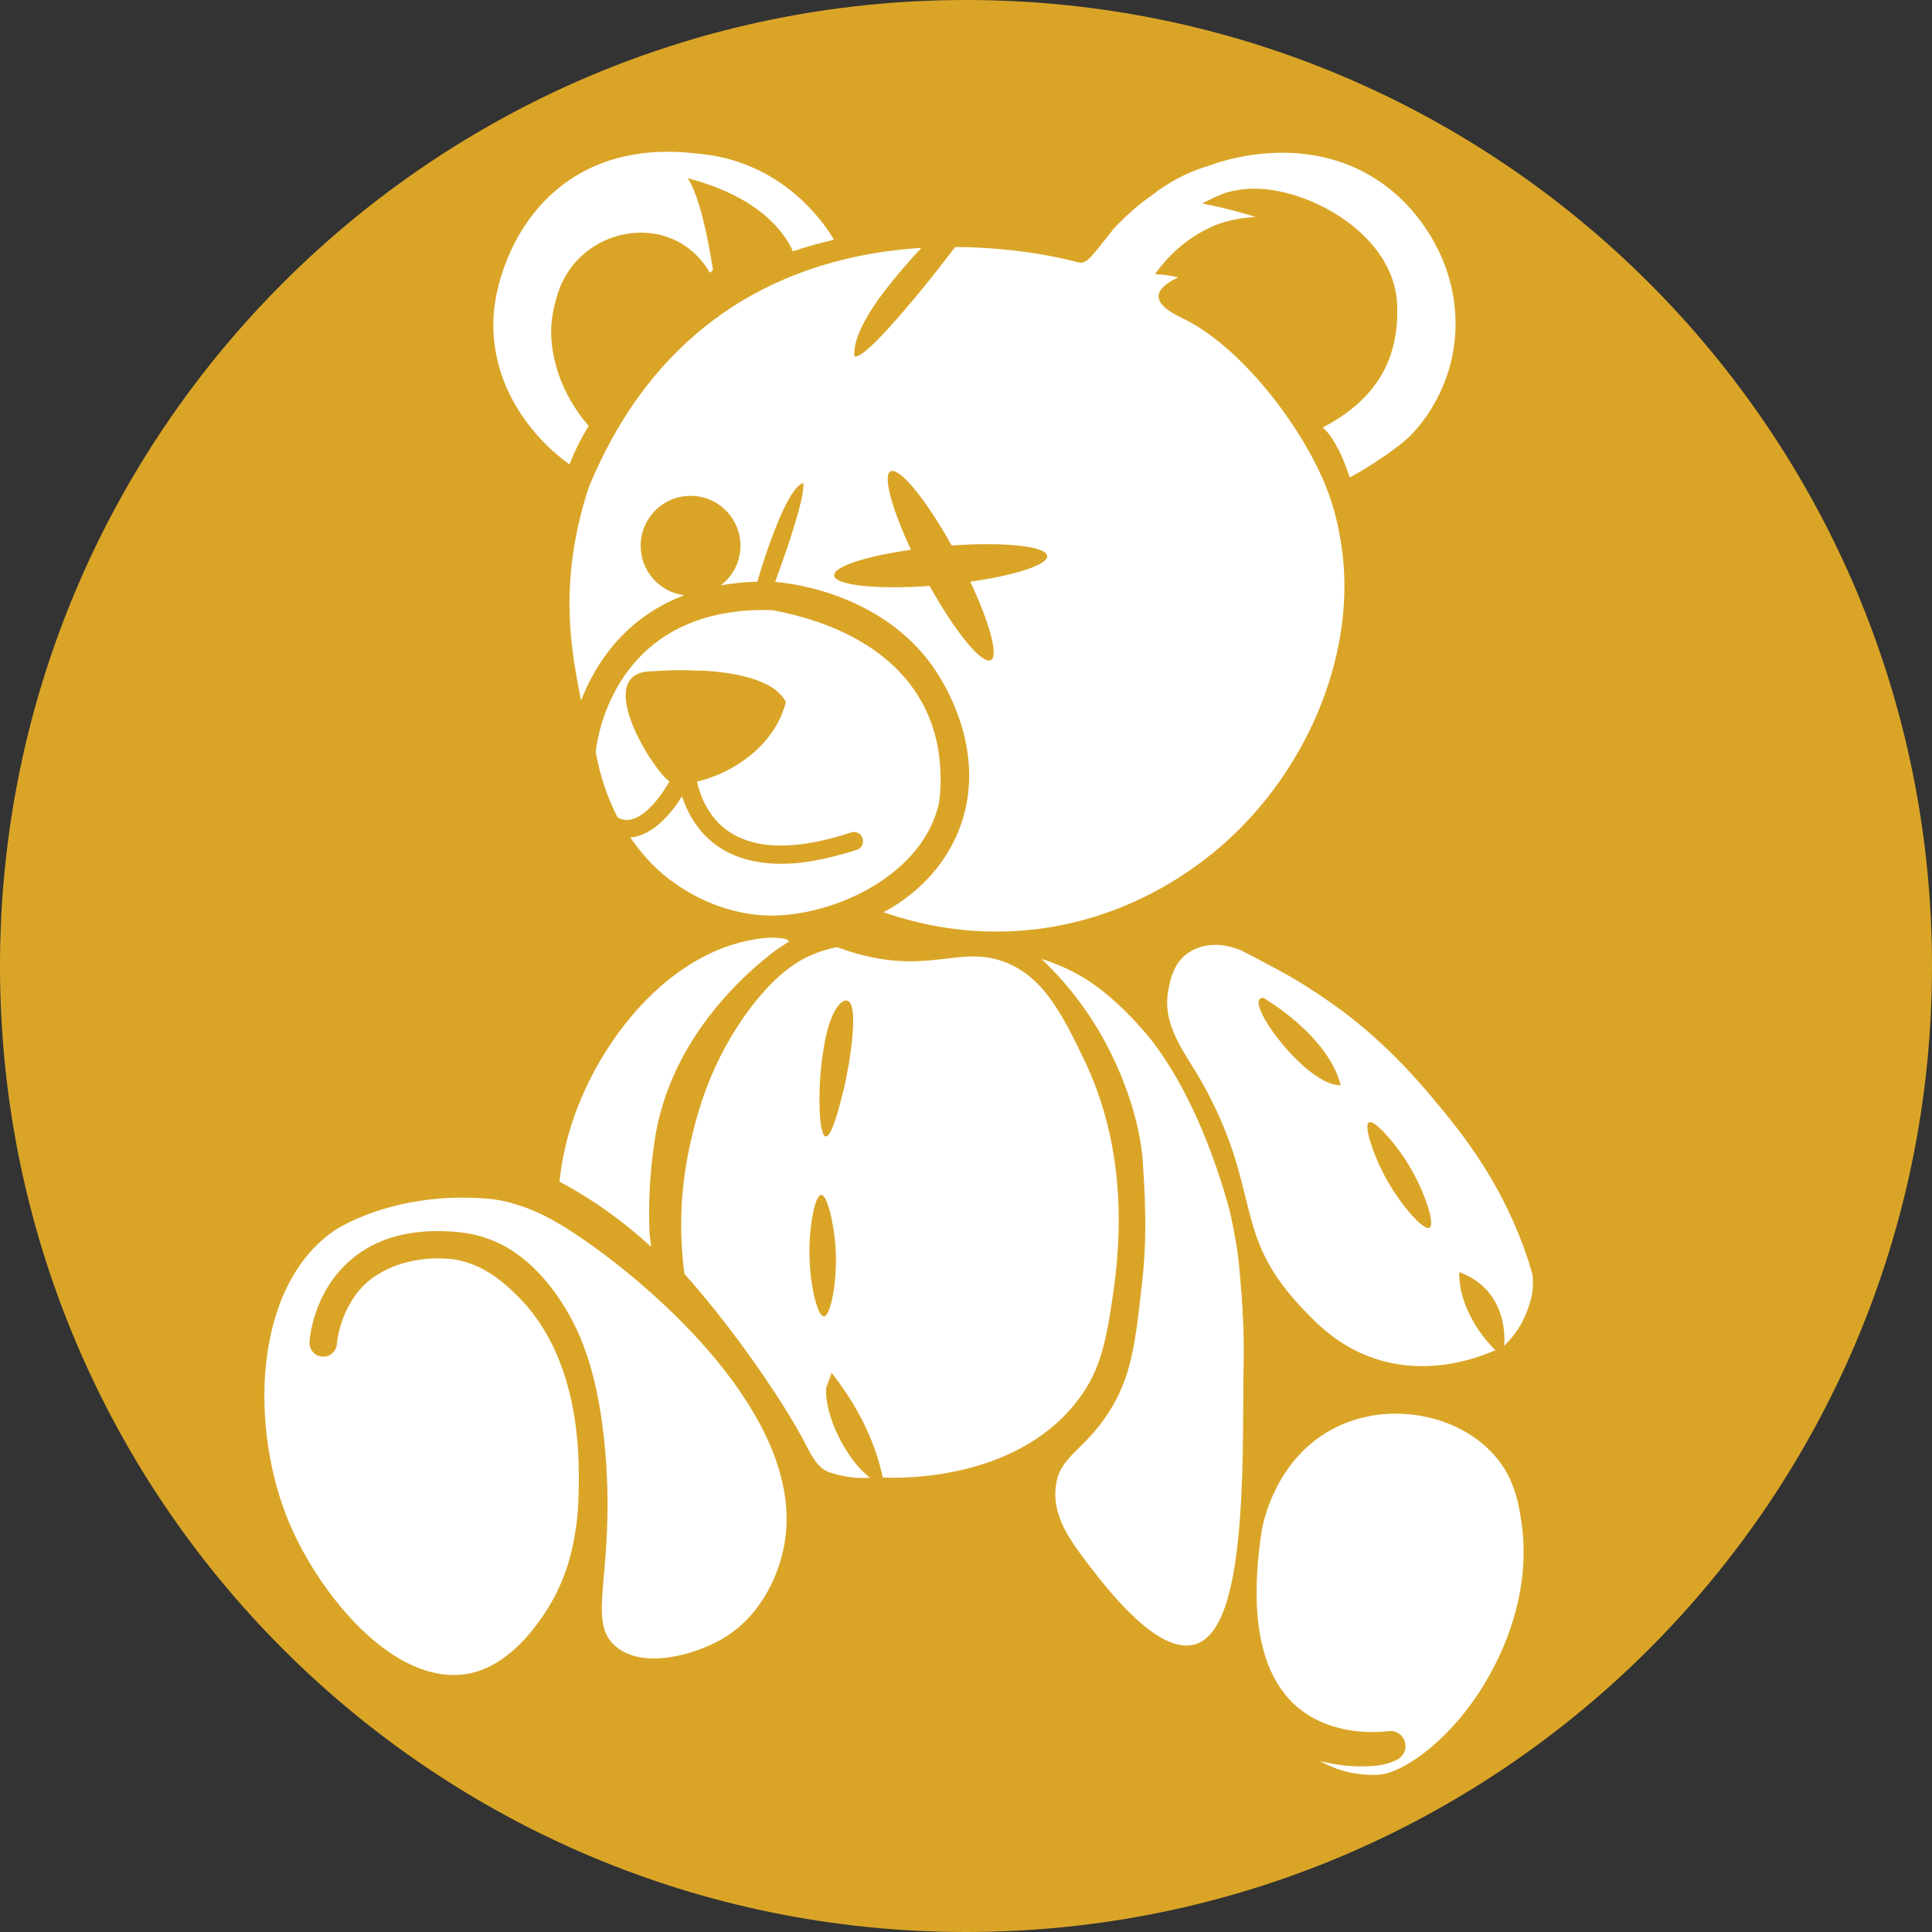 <svg width="300" height="300" viewBox="0 0 300 300" fill="none" xmlns="http://www.w3.org/2000/svg">
<rect x="0" y="0" width="300" height="300" fill="#333333" stroke="none"/>
<g clip-path="url(#clip0_762_5518)">
<path d="M150 300C232.843 300 300 232.843 300 150C300 67.157 232.843 0 150 0C67.157 0 0 67.157 0 150C0 232.843 67.157 300 150 300Z" fill="#DAA527"/>
<path d="M129.509 37.23C127.399 37.695 125.283 38.295 123.125 39.017C122.691 38.045 121.965 36.775 120.774 35.412C118.418 32.705 114.228 29.618 106.793 27.669C108.643 30.542 109.923 36.869 110.717 41.947C110.544 42.083 110.372 42.219 110.21 42.355C109.473 41.054 108.575 39.967 107.572 39.09C100.984 33.296 89.652 36.3 86.648 45.464C85.916 47.694 85.535 49.904 85.587 51.822C85.786 59 89.652 64.099 91.407 66.142C90.853 67.041 90.289 68.038 89.741 69.146C89.229 70.18 88.795 71.173 88.434 72.103C88.225 71.962 87.154 71.225 85.728 69.924C84.046 68.383 81.878 66.053 80.081 62.981C77.965 59.376 76.356 54.742 76.638 49.162C76.904 43.854 80.039 32.496 90.258 26.823C97.687 22.7 105.351 23.526 108.617 23.881C109.599 23.986 111.213 24.174 113.12 24.686C123.48 27.481 128.491 35.516 129.509 37.23Z" fill="white"/>
<path d="M194.985 33.708C194.985 33.708 194.937 33.708 194.91 33.698C194.926 33.698 194.942 33.698 194.958 33.698C194.969 33.698 194.974 33.703 194.985 33.708Z" fill="white"/>
<path d="M224.595 41.843C224.119 40.479 221.486 32.998 213.963 28.014C202.344 20.318 189.094 25.203 187.705 25.741C187.689 25.741 187.673 25.751 187.663 25.751C184.063 26.822 181.143 28.531 178.828 30.344C176.806 31.759 174.852 33.473 172.972 35.469C172.872 35.568 172.543 36.033 172.073 36.597C168.813 40.756 168.552 41.054 167.052 40.652C166.253 40.416 158.641 38.395 148.328 38.358C147.032 40.056 144.937 42.747 142.675 45.51C138.49 50.562 133.83 55.818 132.665 55.317C132.466 52.825 134.227 49.528 136.458 46.404C138.683 43.311 141.343 40.349 143.072 38.489C133.292 39.09 121.892 41.749 111.683 49.032C111.516 49.194 111.281 49.397 111.051 49.497C103.366 55.181 96.417 63.53 91.397 75.734C86.611 90.467 88.706 100.973 90.2 108.653C90.2 108.69 90.231 108.721 90.231 108.753C92.426 103.136 96.981 95.916 106.265 92.426C102.441 91.961 99.479 88.701 99.479 84.741C99.479 80.488 102.937 76.993 107.227 76.993C111.516 76.993 114.975 80.452 114.975 84.741C114.975 87.27 113.773 89.495 111.913 90.895C113.679 90.592 115.57 90.362 117.602 90.326C117.838 89.464 118.365 87.766 119.029 85.77C119.097 85.603 119.133 85.441 119.201 85.274C120.727 80.917 122.926 75.53 124.718 74.997C125.016 76.361 123.485 81.387 122.122 85.41C121.986 85.838 121.824 86.24 121.693 86.643C121.129 88.273 120.627 89.636 120.366 90.368H120.398L120.732 90.399C122.372 90.535 138.532 92.154 146.269 105.733C147.429 107.76 153.395 118.104 148.746 129.269C146.671 134.248 143.26 137.54 140.543 139.546C139.159 140.57 137.952 141.254 137.2 141.651C138.6 142.137 140.303 142.675 142.267 143.151C146.635 144.216 152.314 145.011 158.85 144.488C175.108 143.187 186.043 134.562 190.092 130.967C203.488 119.087 210.953 100.477 208.195 84.046C207.902 82.322 207.359 79.135 205.766 75.243C201.994 66.048 192.778 53.88 183.697 49.455C182.731 48.979 179.873 47.673 179.904 45.986C179.931 44.716 181.576 43.724 182.94 43.076C182.94 43.076 181.519 42.663 179.34 42.564C181.148 40.045 183.995 37.068 188.227 35.176C189.481 34.612 190.959 34.199 192.563 33.943C193.195 33.839 193.843 33.766 194.507 33.714C194.643 33.703 194.779 33.698 194.909 33.687C194.925 33.687 194.94 33.687 194.956 33.687C194.7 33.599 193.901 33.353 192.814 33.05C191.132 32.575 188.77 31.974 186.67 31.608C187.767 31.007 189 30.433 190.385 29.9C191.926 29.497 193.243 29.33 194.235 29.299C203.226 29.038 216.538 36.467 216.951 47.302C217.228 54.695 214.679 61.544 205.389 66.387C206.267 67.119 206.967 68.164 207.787 69.715C208.728 71.492 209.177 73.043 209.606 74.125C211.262 73.289 216.784 69.924 219.114 67.531C220.065 66.555 224.083 62.276 225.514 55.249C226.778 49.058 225.357 44.042 224.584 41.832L224.595 41.843ZM150.668 90.326C153.657 96.71 155.088 101.83 153.86 102.494C152.497 103.225 148.375 98.204 144.352 90.989C136.139 91.559 129.655 90.89 129.525 89.359C129.394 87.996 134.446 86.366 141.463 85.368C138.469 78.978 137.074 73.864 138.265 73.195C139.629 72.463 143.756 77.489 147.774 84.699C155.987 84.135 162.47 84.798 162.606 86.329C162.742 87.693 157.685 89.318 150.668 90.321V90.326Z" fill="white"/>
<path d="M145.837 124.552C145.732 125.116 145.57 125.649 145.403 126.15C144.201 129.948 141.621 133.193 138.313 135.753C133.105 139.781 126.093 142.101 119.834 142.179C114.647 142.148 108.926 140.345 104.004 136.589C102.427 135.382 100.953 133.971 99.616 132.357C99.36 131.693 99.046 131.255 98.675 131.161C98.566 131.019 98.461 130.873 98.357 130.732C98.189 130.502 98.022 130.267 97.855 130.037H97.96C98.059 130.037 98.158 130.006 98.257 130.006C101.549 129.504 104.245 126.317 105.906 123.653C106.705 126.114 108.262 129.139 111.36 131.338C114.014 133.198 117.348 134.128 121.266 134.128C122.666 134.128 124.16 134.029 125.722 133.762C128.016 133.397 130.445 132.796 133.037 131.965C133.805 131.73 134.202 130.899 133.935 130.168C133.7 129.405 132.901 129.003 132.138 129.269C123.654 132.064 117.207 131.965 113.017 129.008C112.855 128.909 112.682 128.778 112.52 128.642C110.399 126.96 109.265 124.729 108.654 122.895C108.466 122.336 108.33 121.814 108.231 121.359C112.619 120.393 118.774 117.034 121.334 111.083C121.6 110.419 121.835 109.756 122.034 109.019C120.435 105.858 115.31 104.662 110.556 104.234H110.457C109.856 104.166 109.291 104.134 108.727 104.134H108.497C104.605 103.936 101.45 104.234 101.45 104.234C91.737 104.098 101.147 119.264 103.806 121.224C103.874 121.26 103.936 121.292 103.973 121.328C103.513 122.122 102.954 122.984 102.332 123.804C100.974 125.576 99.308 127.132 97.62 127.31C97.056 127.378 96.486 127.242 95.927 126.976C95.337 125.837 94.799 124.63 94.313 123.36C93.545 121.333 92.928 119.129 92.5 116.741C92.761 114.348 95.29 97.619 113.685 95.059H113.717C115.644 94.762 117.771 94.657 120.07 94.762C136.36 97.886 145.602 106.935 146.035 119.902V119.933C146.103 121.433 146.035 122.963 145.837 124.557V124.552Z" fill="white"/>
<path d="M99.61 132.362C99.286 131.976 98.973 131.579 98.67 131.166C99.046 131.26 99.354 131.699 99.61 132.362Z" fill="white"/>
<path d="M168.729 165.371C168.619 165.13 168.509 164.895 168.394 164.66C166.759 161.238 165.27 158.239 163.567 155.768C161.561 152.837 159.267 150.653 156.112 149.42C152.057 147.832 148.75 148.746 144.409 149.128C141.373 149.394 137.831 149.399 133.176 148.114C132.528 147.937 131.912 147.743 131.342 147.555C130.611 147.31 130.156 147.132 129.979 147.069C129.075 147.242 127.79 147.555 126.332 148.156C124.247 149.008 120.825 150.841 116.526 156.515C110.298 164.733 108.245 173.056 107.341 176.901C106.322 181.227 106.009 184.722 105.894 186.498C105.607 190.96 105.883 194.811 106.28 197.799C107.895 199.622 109.535 201.566 111.181 203.63C112.336 205.077 113.433 206.508 114.472 207.914C114.472 207.914 121.667 217.386 125.46 224.972C125.486 225.024 125.517 225.076 125.543 225.134C126.463 226.884 127.413 228.127 128.756 228.608C130.658 229.292 132.81 229.454 132.81 229.454C133.746 229.522 134.54 229.501 135.12 229.459C131.593 226.92 127.978 219.888 128.296 215.526C128.364 214.575 128.62 213.755 129.096 213.133C129.111 213.149 129.127 213.169 129.143 213.19C130.282 214.632 132.68 217.84 134.519 221.842C135.067 223.033 136.133 225.395 136.906 228.66C136.985 228.979 137.042 229.24 137.074 229.423C140.104 229.58 157.125 229.809 166.702 218.253C170.656 213.478 171.675 209.131 172.877 200.683C173.984 192.862 175.045 179.132 168.723 165.365L168.729 165.371ZM129.556 199.675C129.221 202.386 128.584 204.387 127.936 204.398C127.377 204.408 126.781 202.956 126.342 200.861C125.909 198.792 125.632 196.096 125.689 193.572C125.773 190.062 126.551 185.579 127.513 185.548C128.458 185.521 129.425 189.832 129.702 193.128C129.885 195.359 129.801 197.705 129.561 199.669L129.556 199.675ZM131.081 168.871C130.883 169.655 130.674 170.506 130.449 171.347C129.723 174.059 128.892 176.661 128.155 176.457C127.784 176.373 127.502 175.297 127.356 173.657C127.1 170.773 127.252 166.139 128.02 162.09C129.179 155.705 131.175 155.376 131.175 155.376C133.74 154.744 131.875 165.585 131.076 168.876L131.081 168.871Z" fill="white"/>
<path d="M193.028 217.098C192.542 240.357 191.351 253.638 185.505 255.341C179.831 256.992 172.068 246.899 169.1 243.053C166.169 239.245 163.385 235.42 163.938 230.838C164.524 226.011 168.259 225.405 172.177 219.282C175.746 213.707 176.32 208.493 177.397 198.645C177.903 194.006 178.05 188.917 177.444 180.25C177.193 176.661 175.981 170.574 172.449 163.427C169.095 156.646 164.868 151.891 161.729 148.908C165.292 150.016 167.805 151.468 169.393 152.544C174.649 156.108 178.964 161.724 178.964 161.724C184.612 169.148 188.316 178.813 190.557 186.582C191.388 189.455 191.973 193.248 191.973 193.248C192.381 195.145 192.725 200.427 192.725 200.427C193.185 207.234 193.211 207.846 193.018 217.093L193.028 217.098Z" fill="white"/>
<path d="M232.373 226.345C235.073 229.63 235.774 233.115 236.241 236.285C237.95 247.822 232.806 257.38 231.302 260.089C225.993 269.664 218.053 275.401 213.928 275.595C211.844 275.692 209.816 275.276 209.816 275.276C207.674 274.837 206.028 274.05 204.974 273.451C206.54 273.856 207.89 274.055 208.904 274.164C209.326 274.204 211.149 274.386 213.467 274.204C213.467 274.204 215.58 274.033 217.056 273.171C217.249 273.057 217.415 272.915 217.415 272.915C218.03 272.407 218.355 271.609 218.212 270.742C217.996 269.47 216.799 268.603 215.529 268.814C215.421 268.814 206.54 270.195 200.628 264.315C200.195 263.876 199.762 263.408 199.397 262.901C195.296 257.643 194.14 249.071 195.951 237.46C196.196 236.154 198.247 226.231 207.372 221.669C215.979 217.369 226.979 219.787 232.373 226.363V226.345Z" fill="white"/>
<path d="M237.969 197.935C237.504 196.284 237.018 194.826 236.558 193.572C232.776 183.223 226.987 176.018 224.129 172.523C223.727 172.027 223.414 171.671 223.152 171.347C220.133 167.638 214.945 161.797 208.257 156.855C203.707 153.49 199.564 151.197 199.564 151.197C198.545 150.632 197.051 149.838 195.729 149.143C193.916 148.193 193.012 147.717 192.908 147.67C192.349 147.414 189.016 145.909 185.75 147.299C185.296 147.493 184.277 147.942 183.384 148.95C182.025 150.486 181.639 152.545 181.424 153.689C181.409 153.767 181.398 153.83 181.393 153.872C180.416 159.368 184.173 163.667 186.539 167.884C196.11 184.942 191.137 191.201 201.81 202.715C204.412 205.521 208.111 209.418 214.302 211.215C214.929 211.398 215.551 211.55 216.162 211.67C223.283 213.107 229.474 210.845 232.196 209.664C230.096 207.558 228.899 205.531 228.241 204.204C227.254 202.214 226.935 200.725 226.857 200.328C226.632 199.21 226.58 198.243 226.58 197.543C227.619 197.898 229.166 198.609 230.566 200.019C233.978 203.457 233.627 208.18 233.554 208.985C234.312 208.248 235.362 207.093 236.266 205.469C236.266 205.469 237.363 203.499 237.854 201.169C238.063 200.181 238.089 199.089 237.969 197.935ZM196.189 154.953C196.189 154.953 206.204 160.705 208.184 168.511C202.834 168.746 192.563 154.781 196.189 154.953ZM221.972 190.631C221.005 191.185 217.134 186.728 214.809 182.209C213.2 179.085 211.732 174.775 212.562 174.294C213.383 173.819 216.293 177.136 218.116 179.895C221.047 184.336 222.943 190.067 221.972 190.626V190.631Z" fill="white"/>
<path d="M194.958 33.698C194.958 33.698 194.926 33.698 194.91 33.698C194.937 33.703 194.963 33.703 194.985 33.708C194.974 33.708 194.969 33.703 194.958 33.698Z" fill="white"/>
<path d="M122.571 146.15C121.871 146.615 121.171 147.085 120.466 147.55C116.939 150.214 108.418 157.351 103.998 168.453C103.079 170.757 102.342 173.234 101.856 175.872C101.773 176.321 101.699 176.776 101.632 177.235C101.506 178.113 101.334 179.325 101.177 180.846C101.067 181.943 100.947 183.411 100.869 185.13C100.796 186.869 100.759 189.032 100.858 191.53C100.942 192.225 101.026 192.925 101.109 193.619C98.669 191.368 95.718 188.959 92.207 186.65C90.362 185.438 88.57 184.388 86.867 183.479C87.337 179.221 88.283 175.955 88.957 173.96C93.168 161.478 103.763 147.958 117.357 145.836C118.35 145.68 119.154 145.617 119.572 145.591C119.74 145.591 120.67 145.617 121.443 145.701C121.6 145.716 121.84 145.748 122.117 145.873C122.305 145.962 122.456 146.066 122.561 146.15H122.571Z" fill="white"/>
<path d="M129.149 213.195C128.872 213.937 128.585 214.715 128.303 215.531C128.371 214.58 128.627 213.759 129.102 213.138C129.118 213.153 129.133 213.174 129.149 213.195Z" fill="white"/>
<path d="M121.396 241.622C121.03 242.98 119.019 250.697 111.819 254.673C107.681 256.961 99.86 259.234 95.639 255.676C90.942 251.721 95.498 244.615 94.04 226.084C93.048 213.472 90.179 207.114 87.823 203.206C86.198 200.51 84.511 198.478 82.949 196.958C80.127 194.21 77.688 193.113 76.658 192.684C74.292 191.718 72.312 191.43 71.272 191.331C68.498 191.054 65.933 191.117 63.587 191.514C60.003 192.115 56.936 193.504 54.444 195.657C48.556 200.709 48.06 208.091 48.06 208.389C47.992 209.585 48.89 210.583 50.055 210.651C51.252 210.75 52.25 209.82 52.318 208.655C52.318 208.587 52.751 202.705 57.276 198.875C57.573 198.64 57.871 198.41 58.169 198.212C59.679 197.198 61.257 196.535 62.767 196.111C66.951 194.931 70.614 195.568 70.87 195.615C74.307 196.289 76.773 198.018 78.539 199.544C79.025 199.962 79.459 200.369 79.845 200.73C90.681 210.944 90.023 227.573 89.782 233.513C89.584 238.529 88.21 242.85 88.21 242.85C87.776 244.239 87.217 245.681 86.491 247.191C86.204 247.787 81.052 258.377 72.709 259.887C61.152 261.971 49.585 247.468 44.967 236.606C38.744 221.973 39.173 199.889 51.884 191.106C51.884 191.106 56.816 187.7 65.374 186.436C68.435 185.981 71.962 185.798 75.896 186.143C78.032 186.331 79.892 186.948 79.892 186.948C81.078 187.287 82.317 187.737 83.644 188.348C84.971 188.959 86.392 189.732 87.943 190.709C89.317 191.577 90.9 192.648 92.614 193.896C105.67 203.415 126.354 223.242 121.39 241.622H121.396Z" fill="white"/>
<path d="M192.74 200.432C193.2 207.24 192.986 207.851 193.033 217.098C193.148 240.645 191.356 253.638 185.51 255.341" fill="white"/>
</g>
<defs>
<clipPath id="clip0_762_5518">
<rect width="300" height="300" fill="white"/>
</clipPath>
</defs>
</svg>
